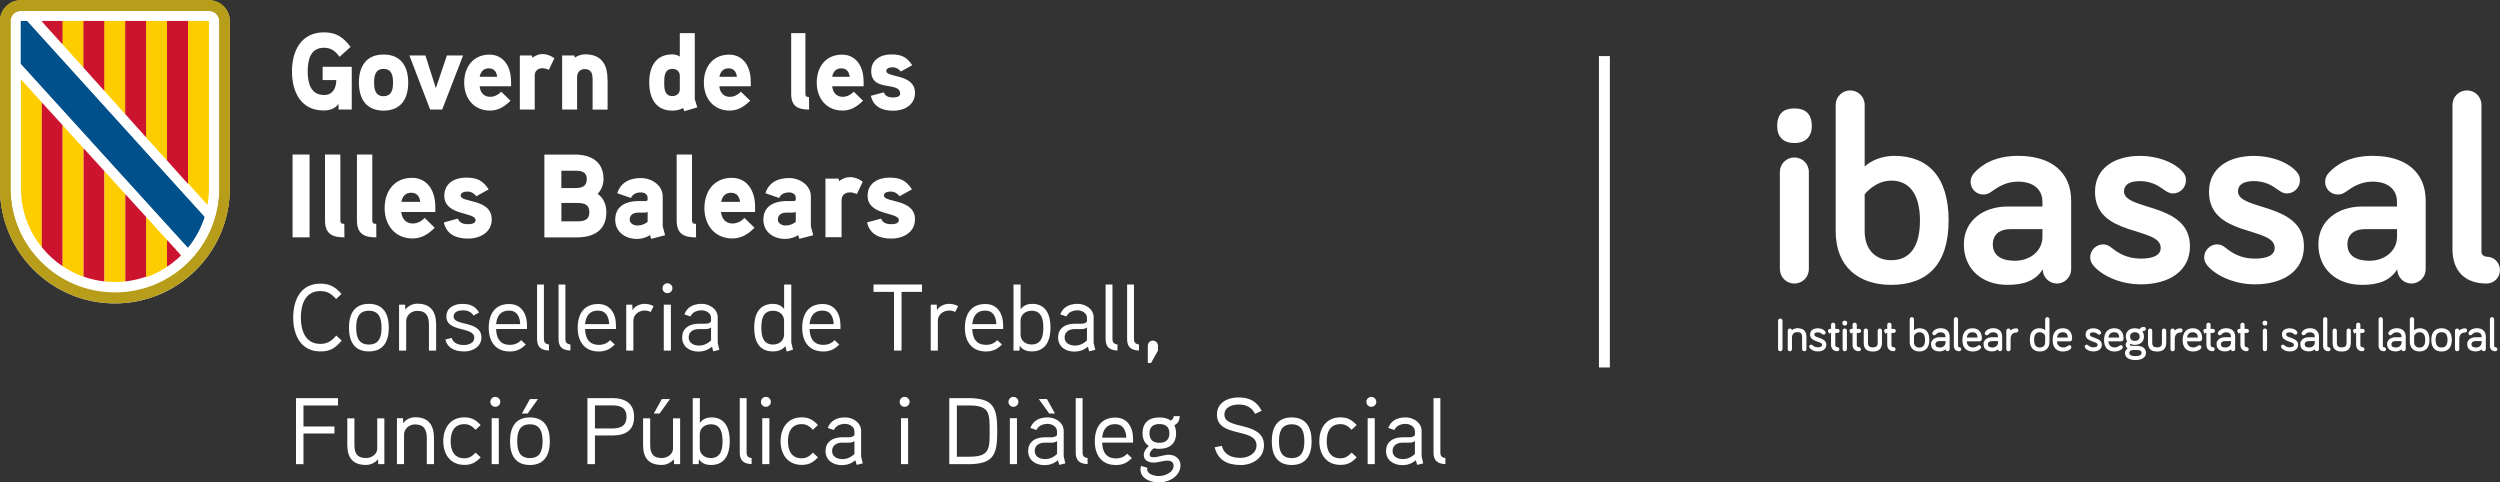 <?xml version="1.0" encoding="UTF-8"?>
<svg id="Capa_2" data-name="Capa 2" xmlns="http://www.w3.org/2000/svg" viewBox="0 0 467.59 90.23">
  <rect x="0" y="0" width="467.59" height="90.23" fill="#333333" stroke="none"/>
  <defs>
    <style>
      .cls-1 {
        fill: #00508b;
      }

      .cls-2 {
        fill: #b89d1b;
      }

      .cls-3 {
        stroke: #fff;
        stroke-miterlimit: 10;
        stroke-width: .25px;
      }

      .cls-3, .cls-4 {
        fill: #fff;
      }

      .cls-5 {
        fill: #fecd00;
      }

      .cls-6 {
        fill: #cc142e;
      }
    </style>
  </defs>
  <g id="Capa_1-2" data-name="Capa 1">
    <rect class="cls-4" x="299.06" y="10.49" width="2.04" height="58.24"/>
    <g>
      <path class="cls-3" d="M332.69,65.29v-5.3c0-.08.03-.15.08-.2.05-.06.12-.09.2-.09s.15.03.21.09c.06.06.09.13.09.2v5.3c0,.08-.03.15-.09.2-.06.06-.12.08-.21.08s-.15-.03-.2-.08c-.06-.06-.08-.12-.08-.2Z"/>
      <path class="cls-3" d="M334.5,65.3v-3.46c0-.08.03-.14.08-.19.05-.05.12-.08.2-.08s.14.03.19.08c.05.05.08.12.08.19v.27c.09-.17.23-.31.43-.43.2-.11.44-.17.7-.17.25,0,.47.03.66.09.19.06.34.14.45.23.11.09.2.21.27.35.07.14.12.27.14.4.02.13.04.28.04.44v2.28c0,.08-.03.14-.08.19s-.12.08-.19.08-.14-.03-.2-.08c-.05-.05-.08-.12-.08-.19v-2.17c0-.18-.01-.33-.04-.46-.03-.13-.08-.25-.15-.35-.07-.11-.18-.19-.31-.24-.14-.05-.31-.08-.51-.08-.76,0-1.14.4-1.14,1.2v2.11c0,.08-.03.14-.08.19s-.12.08-.19.08-.14-.03-.2-.08c-.05-.05-.08-.12-.08-.19Z"/>
      <path class="cls-3" d="M338.51,64.83c0-.07.02-.13.07-.17.05-.05.11-.07.17-.07s.13.03.19.08c.28.28.64.42,1.08.42.27,0,.48-.05.65-.15.17-.1.25-.25.25-.46,0-.11-.03-.2-.1-.28-.06-.08-.15-.15-.25-.2s-.23-.1-.36-.14c-.13-.05-.27-.09-.41-.14s-.28-.11-.41-.17-.25-.14-.36-.22-.19-.19-.25-.32c-.06-.13-.1-.28-.1-.45,0-.34.12-.59.36-.77.24-.17.56-.26.94-.26.59,0,1.02.18,1.29.54.04.06.06.11.06.16,0,.07-.02.13-.07.17-.05.05-.11.07-.18.07s-.13-.02-.18-.07c-.12-.12-.26-.21-.4-.27-.14-.06-.32-.09-.53-.09-.22,0-.4.04-.54.12-.14.08-.21.21-.21.4,0,.11.03.2.09.29.06.08.15.15.25.21s.22.1.36.15.27.1.41.14c.14.05.27.11.41.17.14.07.26.14.36.22.11.08.19.18.26.31s.1.27.1.43c0,.25-.07.46-.2.63-.13.17-.3.3-.52.38-.21.08-.46.12-.74.12-.32,0-.61-.06-.87-.19-.26-.12-.46-.27-.58-.43-.04-.06-.06-.11-.06-.16Z"/>
      <path class="cls-3" d="M342.09,62.07s-.07-.11-.07-.18.02-.13.07-.18c.05-.05.11-.07.18-.07h.33v-.9c0-.07.03-.14.08-.19s.12-.08.19-.08.14.03.19.08.08.12.08.19v.9h.56c.07,0,.13.02.18.07.05.05.07.11.07.18s-.02.13-.07.18c-.05.05-.11.07-.18.07h-.56v2.35c0,.18.04.32.14.42.09.1.21.15.36.15.08,0,.14.02.19.07.05.05.08.11.08.18s-.03.13-.08.18c-.05.05-.11.07-.19.07-.33,0-.59-.1-.77-.3-.18-.2-.27-.46-.27-.78v-2.35h-.33c-.07,0-.13-.02-.18-.07Z"/>
      <path class="cls-3" d="M344.71,60.44c0-.22.11-.34.33-.34s.32.11.32.34c0,.1-.03.18-.08.24-.06.06-.13.09-.24.09s-.18-.03-.24-.09c-.06-.06-.09-.14-.09-.24ZM344.76,65.3v-3.46c0-.08.03-.14.08-.19.05-.05.12-.08.2-.08s.14.03.19.08.08.12.08.19v3.46c0,.08-.03.14-.08.19-.05.05-.12.08-.19.08s-.14-.03-.2-.08c-.05-.05-.08-.12-.08-.19Z"/>
      <path class="cls-3" d="M346.11,62.07s-.07-.11-.07-.18.02-.13.07-.18c.05-.05.11-.07.18-.07h.33v-.9c0-.07.03-.14.08-.19s.12-.08.19-.08.14.03.19.08.08.12.08.19v.9h.56c.07,0,.13.02.18.07.05.05.07.11.07.18s-.02.13-.07.18c-.05.05-.11.07-.18.07h-.56v2.35c0,.18.04.32.14.42.09.1.21.15.36.15.08,0,.14.02.19.07.05.05.08.11.08.18s-.03.13-.08.18c-.05.05-.11.07-.19.07-.33,0-.59-.1-.77-.3-.18-.2-.27-.46-.27-.78v-2.35h-.33c-.07,0-.13-.02-.18-.07Z"/>
      <path class="cls-3" d="M348.71,64.07v-2.23c0-.08.03-.14.08-.19s.12-.08.19-.08.14.03.19.08c.05.05.08.12.08.19v2.23c0,.15.01.28.04.4s.08.22.15.32c.07.1.18.18.32.23s.32.08.52.08.38-.03.53-.08c.14-.05.25-.13.32-.23.07-.1.12-.21.15-.32.03-.11.04-.25.04-.4v-2.23c0-.08.03-.14.08-.19s.12-.08.2-.08c.07,0,.13.03.19.08.05.05.08.12.08.19v2.23c0,.17-.01.33-.04.47-.02.14-.07.28-.14.42-.07.14-.16.25-.27.35-.11.09-.27.17-.46.23-.19.06-.42.08-.67.08s-.48-.03-.67-.08c-.19-.06-.34-.13-.46-.23-.12-.09-.21-.21-.28-.35-.07-.14-.12-.28-.14-.42-.02-.14-.04-.3-.04-.47Z"/>
      <path class="cls-3" d="M352.6,62.07s-.07-.11-.07-.18.02-.13.07-.18c.05-.05.11-.07.18-.07h.33v-.9c0-.07.03-.14.08-.19s.12-.08.19-.08.14.03.19.08.08.12.08.19v.9h.56c.07,0,.13.02.18.07.05.05.07.11.07.18s-.02.13-.07.18c-.05.05-.11.07-.18.07h-.56v2.35c0,.18.04.32.14.42.09.1.21.15.36.15.08,0,.14.02.19.07.05.05.08.11.08.18s-.03.13-.08.18c-.05.05-.11.07-.19.07-.33,0-.59-.1-.77-.3-.18-.2-.27-.46-.27-.78v-2.35h-.33c-.07,0-.13-.02-.18-.07Z"/>
      <path class="cls-3" d="M357.31,63.94v-4.23c0-.08.03-.14.08-.19.05-.05.12-.08.2-.08s.14.03.19.08c.05.05.08.12.08.19v2.36c.11-.15.26-.28.47-.39.21-.11.44-.16.69-.16,1.14,0,1.71.68,1.71,2.04,0,.69-.15,1.2-.45,1.54s-.73.51-1.29.51c-.5,0-.91-.14-1.21-.43-.31-.29-.46-.71-.46-1.25ZM357.85,63.94c0,.39.1.69.31.89.2.2.48.3.82.3.8,0,1.2-.52,1.2-1.56,0-.52-.1-.91-.31-1.17s-.5-.39-.89-.39c-.15,0-.29.03-.42.08-.13.05-.24.11-.32.19-.08.07-.15.15-.21.22-.06.08-.1.14-.13.19l-.04.08v1.17Z"/>
      <path class="cls-3" d="M361.31,64.4c0-.38.13-.67.4-.88s.63-.32,1.09-.32h1.2v-.23c0-.29-.09-.52-.27-.69-.18-.17-.43-.25-.74-.25-.22,0-.41.03-.56.1s-.29.18-.43.33c-.07.08-.14.12-.22.12-.07,0-.13-.02-.18-.07-.05-.05-.07-.11-.07-.18,0-.05.01-.1.04-.15.13-.2.31-.37.55-.49.24-.12.53-.18.87-.18.49,0,.87.13,1.14.39.27.26.4.61.4,1.06v2.34c0,.07-.03.13-.08.18-.05.05-.12.08-.19.08s-.14-.03-.19-.08c-.05-.05-.08-.11-.08-.18v-.31c-.1.19-.27.35-.49.45s-.47.16-.73.16c-.46,0-.82-.11-1.08-.32-.26-.21-.39-.51-.39-.9ZM361.87,64.4c0,.23.08.41.24.53.16.13.4.19.73.19s.59-.1.82-.29c.23-.19.35-.46.35-.8v-.36h-1.2c-.29,0-.52.06-.69.18s-.25.3-.25.54Z"/>
      <path class="cls-3" d="M365.56,64.58v-4.87c0-.07.03-.14.08-.19.06-.05.12-.08.19-.08.08,0,.14.03.19.08s.08.12.08.19v4.87c0,.33.11.49.34.49.07,0,.13.02.18.07.05.05.08.11.08.18s-.03.13-.08.18c-.05.05-.11.07-.18.07-.29,0-.5-.08-.66-.25-.15-.17-.23-.42-.23-.74Z"/>
      <path class="cls-3" d="M367.17,63.56c0-.65.15-1.16.46-1.51.31-.36.74-.53,1.29-.53.22,0,.42.03.59.08.18.05.32.13.44.22.11.09.21.2.29.31s.14.23.19.36.07.25.09.36c.02.11.03.22.03.33,0,.08,0,.15,0,.19s-.02.1-.04.16c-.02.06-.05.11-.1.14-.05.03-.12.05-.2.05h-2.49c0,.42.11.76.34,1.01.23.25.54.38.94.38.22,0,.41-.03.57-.1.16-.07.31-.15.46-.27.06-.04.11-.05.15-.05.07,0,.13.02.17.07.05.05.07.11.07.18s-.03.13-.09.2c-.06.06-.14.12-.23.19-.09.06-.24.13-.45.19s-.42.1-.65.1c-.59,0-1.04-.17-1.36-.51-.32-.34-.48-.85-.48-1.55ZM367.72,63.25h2.29c0-.17-.02-.32-.05-.45s-.09-.27-.16-.39c-.08-.12-.19-.22-.34-.29s-.33-.1-.54-.1c-.36,0-.65.11-.86.33-.21.22-.32.52-.35.91Z"/>
      <path class="cls-3" d="M371.13,64.4c0-.38.13-.67.4-.88s.63-.32,1.09-.32h1.2v-.23c0-.29-.09-.52-.27-.69-.18-.17-.43-.25-.74-.25-.22,0-.41.03-.56.1s-.29.18-.43.33c-.07.08-.14.12-.22.12-.07,0-.13-.02-.18-.07-.05-.05-.07-.11-.07-.18,0-.05.01-.1.04-.15.13-.2.31-.37.55-.49.24-.12.53-.18.87-.18.49,0,.87.13,1.14.39.27.26.4.61.4,1.06v2.34c0,.07-.03.13-.08.18-.05.05-.12.08-.19.08s-.14-.03-.19-.08c-.05-.05-.08-.11-.08-.18v-.31c-.1.19-.27.35-.49.45s-.47.16-.73.16c-.46,0-.82-.11-1.08-.32-.26-.21-.39-.51-.39-.9ZM371.69,64.4c0,.23.08.41.24.53.16.13.4.19.73.19s.59-.1.82-.29c.23-.19.35-.46.35-.8v-.36h-1.2c-.29,0-.52.06-.69.18s-.25.3-.25.54Z"/>
      <path class="cls-3" d="M375.38,65.3v-3.46c0-.08.03-.14.08-.19.05-.05.12-.08.2-.08s.14.03.19.08c.05.05.08.12.08.19v.37c.09-.2.24-.37.45-.49s.46-.19.74-.19c.07,0,.13.03.19.08.05.05.08.11.08.19s-.03.13-.08.19c-.05.05-.11.08-.19.08-.38,0-.67.12-.88.36s-.31.56-.31.97v1.91c0,.08-.03.14-.08.19s-.12.08-.19.08-.14-.03-.2-.08c-.05-.05-.08-.12-.08-.19Z"/>
      <path class="cls-3" d="M379.78,63.56c0-1.36.57-2.04,1.71-2.04.26,0,.49.05.69.16s.36.24.47.39v-2.36c0-.08.03-.14.08-.19s.12-.08.19-.08.14.03.2.08c.05.05.08.12.08.19v4.23c0,.54-.15.96-.46,1.25-.3.29-.71.43-1.21.43-.56,0-.99-.17-1.29-.51s-.45-.86-.45-1.54ZM380.33,63.56c0,1.04.4,1.56,1.2,1.56.34,0,.62-.1.82-.3.2-.2.3-.5.3-.89v-1.17s-.02-.05-.04-.08c-.02-.03-.06-.09-.12-.18-.07-.09-.14-.16-.22-.23s-.19-.13-.32-.18c-.13-.05-.28-.08-.42-.08-.39,0-.69.13-.9.39s-.31.65-.31,1.17Z"/>
      <path class="cls-3" d="M384.05,63.56c0-.65.15-1.16.46-1.51.31-.36.74-.53,1.29-.53.22,0,.42.03.59.08.18.05.32.13.44.22.11.09.21.2.29.31s.14.23.19.36.07.25.09.36c.02.11.03.22.03.33,0,.08,0,.15,0,.19s-.02.1-.04.16c-.02.06-.05.11-.1.14-.05.03-.12.05-.2.05h-2.49c0,.42.11.76.34,1.01.23.25.54.38.94.38.22,0,.41-.03.57-.1.16-.07.31-.15.46-.27.06-.04.11-.05.15-.05.07,0,.13.02.17.07.05.05.07.11.07.18s-.03.13-.09.2c-.06.06-.14.12-.23.19-.09.06-.24.13-.45.19s-.42.1-.65.1c-.59,0-1.04-.17-1.36-.51-.32-.34-.48-.85-.48-1.55ZM384.61,63.25h2.29c0-.17-.02-.32-.05-.45s-.09-.27-.16-.39c-.08-.12-.19-.22-.34-.29s-.33-.1-.54-.1c-.36,0-.65.11-.86.33-.21.22-.32.52-.35.91Z"/>
      <path class="cls-3" d="M390.04,64.83c0-.07.02-.13.07-.17.05-.05.11-.07.17-.07s.13.03.19.08c.28.28.64.42,1.08.42.27,0,.48-.05.65-.15.17-.1.25-.25.25-.46,0-.11-.03-.2-.1-.28-.06-.08-.15-.15-.25-.2s-.23-.1-.36-.14c-.13-.05-.27-.09-.41-.14s-.28-.11-.41-.17-.25-.14-.36-.22-.19-.19-.25-.32c-.06-.13-.1-.28-.1-.45,0-.34.12-.59.36-.77.24-.17.56-.26.94-.26.59,0,1.02.18,1.29.54.04.06.06.11.06.16,0,.07-.02.13-.07.17-.05.05-.11.07-.18.07s-.13-.02-.18-.07c-.12-.12-.26-.21-.4-.27-.14-.06-.32-.09-.53-.09-.22,0-.4.04-.54.12-.14.08-.21.21-.21.4,0,.11.03.2.09.29.06.08.15.15.25.21s.22.1.36.15.27.1.41.14c.14.05.27.11.41.17.14.07.26.14.36.22.11.08.19.18.26.31s.1.27.1.43c0,.25-.07.46-.2.63-.13.17-.3.3-.52.38-.21.08-.46.12-.74.12-.32,0-.61-.06-.87-.19-.26-.12-.46-.27-.58-.43-.04-.06-.06-.11-.06-.16Z"/>
      <path class="cls-3" d="M393.67,63.56c0-.65.15-1.16.46-1.51.31-.36.74-.53,1.29-.53.22,0,.42.03.59.08.18.05.32.13.44.22.11.09.21.2.29.31s.14.23.19.36.07.25.09.36c.02.11.03.22.03.33,0,.08,0,.15,0,.19s-.02.1-.04.16c-.02.06-.05.11-.1.14-.05.03-.12.05-.2.05h-2.49c0,.42.11.76.34,1.01.23.25.54.38.94.38.22,0,.41-.03.57-.1.16-.07.31-.15.46-.27.06-.04.11-.05.15-.05.07,0,.13.02.17.07.05.05.07.11.07.18s-.03.13-.09.2c-.06.06-.14.12-.23.19-.09.06-.24.13-.45.19s-.42.1-.65.1c-.59,0-1.04-.17-1.36-.51-.32-.34-.48-.85-.48-1.55ZM394.22,63.25h2.29c0-.17-.02-.32-.05-.45s-.09-.27-.16-.39c-.08-.12-.19-.22-.34-.29s-.33-.1-.54-.1c-.36,0-.65.11-.86.33-.21.22-.32.52-.35.91Z"/>
      <path class="cls-3" d="M397.58,66.03c0-.19.06-.36.17-.51.12-.15.27-.27.48-.35-.16-.05-.29-.14-.39-.26-.1-.12-.15-.27-.15-.43,0-.24.12-.44.35-.6-.21-.26-.31-.57-.31-.93,0-.44.14-.79.42-1.04.28-.26.67-.39,1.16-.39.36,0,.67.07.91.21.08-.15.18-.26.29-.34.11-.08.27-.12.46-.12.07,0,.13.02.18.07s.07.11.07.18-.02.13-.07.17c-.05.05-.11.07-.18.07-.2,0-.33.09-.41.26.21.25.31.56.31.92,0,.44-.14.79-.42,1.04-.28.26-.66.39-1.15.39-.36,0-.67-.07-.92-.22-.1.08-.15.18-.15.31,0,.24.21.36.63.36h.88c.44,0,.8.1,1.08.29.28.2.42.49.42.87,0,.29-.08.52-.25.71s-.38.32-.65.4c-.27.08-.58.12-.94.12-.19,0-.36-.01-.53-.03-.17-.02-.33-.06-.49-.12-.16-.06-.3-.13-.41-.22-.12-.09-.21-.2-.28-.34-.07-.14-.11-.3-.11-.48ZM398.13,66.03c0,.17.06.3.18.41.12.11.27.19.46.23.18.05.39.07.63.07.37,0,.68-.06.91-.18.24-.12.36-.31.36-.57,0-.43-.31-.65-.94-.65h-.89c-.24.04-.42.12-.54.24s-.18.27-.18.44ZM398.55,62.27c-.18.17-.27.4-.27.68s.09.51.27.68c.18.17.43.25.75.25s.57-.08.75-.25c.18-.17.27-.4.27-.68s-.09-.51-.27-.68c-.18-.17-.43-.26-.75-.26s-.57.09-.75.26Z"/>
      <path class="cls-3" d="M401.88,64.07v-2.23c0-.08.03-.14.08-.19s.12-.08.19-.08.14.03.19.08c.05.05.08.12.08.19v2.23c0,.15.01.28.04.4s.08.22.15.32c.07.1.18.18.32.23s.32.08.52.08.38-.03.53-.08c.14-.05.25-.13.32-.23.07-.1.12-.21.15-.32.03-.11.04-.25.04-.4v-2.23c0-.08.03-.14.08-.19s.12-.08.2-.08c.07,0,.13.03.19.08.05.05.08.12.08.19v2.23c0,.17-.01.33-.04.47-.02.14-.07.28-.14.42-.07.14-.16.25-.27.35-.11.09-.27.17-.46.23-.19.06-.42.08-.67.08s-.48-.03-.67-.08c-.19-.06-.34-.13-.46-.23-.12-.09-.21-.21-.28-.35-.07-.14-.12-.28-.14-.42-.02-.14-.04-.3-.04-.47Z"/>
      <path class="cls-3" d="M406.08,65.3v-3.46c0-.08.03-.14.08-.19.05-.05.12-.08.2-.08s.14.03.19.08c.05.05.08.12.08.19v.37c.09-.2.24-.37.45-.49s.46-.19.74-.19c.07,0,.13.03.19.08.05.05.08.11.08.19s-.03.13-.08.19c-.05.05-.11.08-.19.08-.38,0-.67.12-.88.36s-.31.56-.31.97v1.91c0,.08-.03.14-.08.19s-.12.08-.19.08-.14-.03-.2-.08c-.05-.05-.08-.12-.08-.19Z"/>
      <path class="cls-3" d="M408.37,63.56c0-.65.15-1.16.46-1.51.31-.36.74-.53,1.29-.53.22,0,.42.03.59.08.18.05.32.13.44.22.11.09.21.2.29.31s.14.23.19.36.07.25.09.36c.02.11.03.22.03.33,0,.08,0,.15,0,.19s-.02.1-.04.16c-.02.06-.05.11-.1.14-.05.03-.12.05-.2.05h-2.49c0,.42.11.76.34,1.01.23.25.54.38.94.38.22,0,.41-.03.57-.1.16-.07.31-.15.46-.27.06-.04.11-.05.15-.05.07,0,.13.02.17.07.05.05.07.11.07.18s-.03.13-.09.2c-.06.06-.14.12-.23.19-.09.06-.24.13-.45.19s-.42.1-.65.1c-.59,0-1.04-.17-1.36-.51-.32-.34-.48-.85-.48-1.55ZM408.92,63.25h2.29c0-.17-.02-.32-.05-.45s-.09-.27-.16-.39c-.08-.12-.19-.22-.34-.29s-.33-.1-.54-.1c-.36,0-.65.11-.86.33-.21.22-.32.52-.35.91Z"/>
      <path class="cls-3" d="M412.29,62.07s-.07-.11-.07-.18.02-.13.07-.18c.05-.05.11-.07.18-.07h.33v-.9c0-.07.03-.14.08-.19s.12-.08.19-.08.14.03.19.08.08.12.08.19v.9h.56c.07,0,.13.02.18.07.05.05.07.11.07.18s-.02.13-.07.18c-.05.05-.11.07-.18.07h-.56v2.35c0,.18.04.32.14.42.09.1.21.15.36.15.08,0,.14.02.19.07.05.05.08.11.08.18s-.03.13-.08.18c-.05.05-.11.07-.19.07-.33,0-.59-.1-.77-.3-.18-.2-.27-.46-.27-.78v-2.35h-.33c-.07,0-.13-.02-.18-.07Z"/>
      <path class="cls-3" d="M414.71,64.4c0-.38.13-.67.4-.88s.63-.32,1.09-.32h1.2v-.23c0-.29-.09-.52-.27-.69-.18-.17-.43-.25-.74-.25-.22,0-.41.03-.56.1s-.29.18-.43.33c-.07.08-.14.12-.22.12-.07,0-.13-.02-.18-.07-.05-.05-.07-.11-.07-.18,0-.05.01-.1.04-.15.13-.2.31-.37.55-.49.24-.12.53-.18.87-.18.49,0,.87.13,1.14.39.27.26.4.61.4,1.06v2.34c0,.07-.03.13-.08.18-.05.05-.12.08-.19.08s-.14-.03-.19-.08c-.05-.05-.08-.11-.08-.18v-.31c-.1.19-.27.35-.49.45s-.47.16-.73.16c-.46,0-.82-.11-1.08-.32-.26-.21-.39-.51-.39-.9ZM415.27,64.4c0,.23.08.41.24.53.16.13.4.19.73.19s.59-.1.82-.29c.23-.19.35-.46.35-.8v-.36h-1.2c-.29,0-.52.06-.69.18s-.25.3-.25.54Z"/>
      <path class="cls-3" d="M418.65,62.07s-.07-.11-.07-.18.02-.13.07-.18c.05-.05.11-.07.18-.07h.33v-.9c0-.07.03-.14.08-.19s.12-.08.19-.08.14.03.19.08.08.12.08.19v.9h.56c.07,0,.13.02.18.07.05.05.07.11.07.18s-.02.13-.07.18c-.05.05-.11.07-.18.07h-.56v2.35c0,.18.04.32.14.42.09.1.21.15.36.15.08,0,.14.02.19.07.05.05.08.11.08.18s-.03.13-.08.18c-.05.05-.11.07-.19.07-.33,0-.59-.1-.77-.3-.18-.2-.27-.46-.27-.78v-2.35h-.33c-.07,0-.13-.02-.18-.07Z"/>
      <path class="cls-3" d="M423.3,60.44c0-.22.11-.34.33-.34s.32.11.32.34c0,.1-.03.18-.08.24-.06.06-.13.09-.24.09s-.18-.03-.24-.09c-.06-.06-.09-.14-.09-.24ZM423.35,65.3v-3.46c0-.08.03-.14.08-.19.05-.05.12-.08.2-.08s.14.03.19.08.08.12.08.19v3.46c0,.08-.03.14-.08.19-.05.05-.12.08-.19.08s-.14-.03-.2-.08c-.05-.05-.08-.12-.08-.19Z"/>
      <path class="cls-3" d="M426.76,64.83c0-.07.02-.13.07-.17.05-.05.11-.07.17-.07s.13.03.19.08c.28.28.64.42,1.08.42.27,0,.48-.05.65-.15.17-.1.25-.25.25-.46,0-.11-.03-.2-.1-.28-.06-.08-.15-.15-.25-.2s-.23-.1-.36-.14c-.13-.05-.27-.09-.41-.14s-.28-.11-.41-.17-.25-.14-.36-.22-.19-.19-.25-.32c-.06-.13-.1-.28-.1-.45,0-.34.12-.59.36-.77.24-.17.56-.26.94-.26.59,0,1.02.18,1.29.54.04.06.06.11.06.16,0,.07-.02.13-.07.17-.05.05-.11.07-.18.07s-.13-.02-.18-.07c-.12-.12-.26-.21-.4-.27-.14-.06-.32-.09-.53-.09-.22,0-.4.04-.54.12-.14.08-.21.21-.21.4,0,.11.03.2.09.29.06.08.15.15.25.21s.22.1.36.15.27.1.41.14c.14.05.27.11.41.17.14.07.26.14.36.22.11.08.19.18.26.31s.1.27.1.43c0,.25-.07.46-.2.63-.13.17-.3.3-.52.38-.21.08-.46.12-.74.12-.32,0-.61-.06-.87-.19-.26-.12-.46-.27-.58-.43-.04-.06-.06-.11-.06-.16Z"/>
      <path class="cls-3" d="M430.38,64.4c0-.38.13-.67.4-.88s.63-.32,1.09-.32h1.2v-.23c0-.29-.09-.52-.27-.69-.18-.17-.43-.25-.74-.25-.22,0-.41.03-.56.1s-.29.18-.43.33c-.07.08-.14.12-.22.12-.07,0-.13-.02-.18-.07-.05-.05-.07-.11-.07-.18,0-.05.01-.1.04-.15.13-.2.31-.37.55-.49.24-.12.53-.18.87-.18.49,0,.87.13,1.14.39.27.26.4.61.4,1.06v2.34c0,.07-.03.13-.08.18-.05.05-.12.08-.19.08s-.14-.03-.19-.08c-.05-.05-.08-.11-.08-.18v-.31c-.1.19-.27.35-.49.45s-.47.16-.73.16c-.46,0-.82-.11-1.08-.32-.26-.21-.39-.51-.39-.9ZM430.94,64.4c0,.23.08.41.24.53.16.13.4.19.73.19s.59-.1.82-.29c.23-.19.35-.46.35-.8v-.36h-1.2c-.29,0-.52.06-.69.18s-.25.3-.25.54Z"/>
      <path class="cls-3" d="M434.63,64.58v-4.87c0-.07.03-.14.08-.19.06-.05.12-.08.19-.08.08,0,.14.03.19.08s.08.12.08.19v4.87c0,.33.11.49.34.49.07,0,.13.02.18.07.05.05.08.11.08.18s-.03.13-.08.18c-.05.05-.11.07-.18.07-.29,0-.5-.08-.66-.25-.15-.17-.23-.42-.23-.74Z"/>
      <path class="cls-3" d="M436.41,64.07v-2.23c0-.08.03-.14.08-.19s.12-.08.19-.08.14.03.19.08c.05.05.08.12.08.19v2.23c0,.15.01.28.04.4s.08.22.15.32c.07.1.18.18.32.23s.32.08.52.08.38-.03.53-.08c.14-.05.25-.13.32-.23.07-.1.12-.21.15-.32.03-.11.04-.25.04-.4v-2.23c0-.08.03-.14.08-.19s.12-.08.2-.08c.07,0,.13.03.19.08.05.05.08.12.08.19v2.23c0,.17-.01.33-.04.47-.02.14-.07.28-.14.42-.07.14-.16.25-.27.35-.11.09-.27.17-.46.23-.19.06-.42.08-.67.08s-.48-.03-.67-.08c-.19-.06-.34-.13-.46-.23-.12-.09-.21-.21-.28-.35-.07-.14-.12-.28-.14-.42-.02-.14-.04-.3-.04-.47Z"/>
      <path class="cls-3" d="M440.3,62.07s-.07-.11-.07-.18.02-.13.07-.18c.05-.05.11-.07.18-.07h.33v-.9c0-.07.03-.14.08-.19s.12-.08.19-.08.14.03.19.08.08.12.08.19v.9h.56c.07,0,.13.02.18.07.05.05.07.11.07.18s-.02.13-.07.18c-.05.05-.11.07-.18.07h-.56v2.35c0,.18.04.32.14.42.09.1.21.15.36.15.08,0,.14.02.19.07.05.05.08.11.08.18s-.03.13-.08.18c-.05.05-.11.07-.19.07-.33,0-.59-.1-.77-.3-.18-.2-.27-.46-.27-.78v-2.35h-.33c-.07,0-.13-.02-.18-.07Z"/>
      <path class="cls-3" d="M445.01,64.58v-4.87c0-.07.03-.14.08-.19.06-.05.12-.08.19-.08.08,0,.14.03.19.08s.08.12.08.19v4.87c0,.33.11.49.34.49.07,0,.13.02.18.07.05.05.08.11.08.18s-.03.13-.08.18c-.05.05-.11.07-.18.07-.29,0-.5-.08-.66-.25-.15-.17-.23-.42-.23-.74Z"/>
      <path class="cls-3" d="M446.61,64.4c0-.38.13-.67.4-.88s.63-.32,1.09-.32h1.2v-.23c0-.29-.09-.52-.27-.69-.18-.17-.43-.25-.74-.25-.22,0-.41.03-.56.1s-.29.18-.43.33c-.07.08-.14.12-.22.12-.07,0-.13-.02-.18-.07-.05-.05-.07-.11-.07-.18,0-.05.01-.1.04-.15.13-.2.31-.37.55-.49.24-.12.53-.18.87-.18.49,0,.87.13,1.14.39.27.26.4.61.4,1.06v2.34c0,.07-.03.13-.08.18-.05.05-.12.08-.19.08s-.14-.03-.19-.08c-.05-.05-.08-.11-.08-.18v-.31c-.1.19-.27.35-.49.45s-.47.16-.73.16c-.46,0-.82-.11-1.08-.32-.26-.21-.39-.51-.39-.9ZM447.16,64.4c0,.23.08.41.24.53.16.13.4.19.73.19s.59-.1.82-.29c.23-.19.35-.46.35-.8v-.36h-1.2c-.29,0-.52.06-.69.18s-.25.3-.25.54Z"/>
      <path class="cls-3" d="M450.85,63.94v-4.23c0-.08.03-.14.08-.19.05-.05.12-.08.2-.08s.14.03.19.08c.05.05.08.12.08.19v2.36c.11-.15.26-.28.47-.39.21-.11.44-.16.69-.16,1.14,0,1.71.68,1.71,2.04,0,.69-.15,1.2-.45,1.54s-.73.51-1.29.51c-.5,0-.91-.14-1.21-.43-.31-.29-.46-.71-.46-1.25ZM451.4,63.94c0,.39.1.69.31.89.2.2.48.3.82.3.8,0,1.2-.52,1.2-1.56,0-.52-.1-.91-.31-1.17s-.5-.39-.89-.39c-.15,0-.29.03-.42.08-.13.05-.24.11-.32.19-.08.07-.15.15-.21.22-.06.08-.1.14-.13.19l-.04.08v1.17Z"/>
      <path class="cls-3" d="M455.34,65.1c-.32-.34-.47-.86-.47-1.54s.16-1.19.47-1.53.75-.51,1.32-.51,1.01.17,1.32.51.47.85.47,1.53-.16,1.2-.47,1.54c-.31.34-.75.52-1.32.52s-1-.17-1.32-.52ZM455.42,63.56c0,1.04.41,1.56,1.24,1.56s1.24-.52,1.24-1.56-.41-1.55-1.24-1.55-1.24.52-1.24,1.55Z"/>
      <path class="cls-3" d="M459.3,65.3v-3.46c0-.08.03-.14.08-.19.05-.05.12-.08.2-.08s.14.03.19.08c.05.05.08.12.08.19v.37c.09-.2.24-.37.45-.49s.46-.19.74-.19c.07,0,.13.03.19.08.05.05.08.11.08.19s-.03.13-.08.19c-.05.05-.11.08-.19.08-.38,0-.67.12-.88.36s-.31.56-.31.97v1.91c0,.08-.03.14-.08.19s-.12.08-.19.08-.14-.03-.2-.08c-.05-.05-.08-.12-.08-.19Z"/>
      <path class="cls-3" d="M461.59,64.4c0-.38.13-.67.4-.88s.63-.32,1.09-.32h1.2v-.23c0-.29-.09-.52-.27-.69-.18-.17-.43-.25-.74-.25-.22,0-.41.03-.56.1s-.29.18-.43.33c-.07.08-.14.12-.22.12-.07,0-.13-.02-.18-.07-.05-.05-.07-.11-.07-.18,0-.05.01-.1.04-.15.13-.2.31-.37.55-.49.24-.12.53-.18.87-.18.49,0,.87.13,1.14.39.27.26.4.61.4,1.06v2.34c0,.07-.03.13-.08.18-.05.05-.12.08-.19.08s-.14-.03-.19-.08c-.05-.05-.08-.11-.08-.18v-.31c-.1.19-.27.35-.49.45s-.47.16-.73.16c-.46,0-.82-.11-1.08-.32-.26-.21-.39-.51-.39-.9ZM462.14,64.4c0,.23.08.41.24.53.16.13.4.19.73.19s.59-.1.82-.29c.23-.19.35-.46.35-.8v-.36h-1.2c-.29,0-.52.06-.69.18s-.25.3-.25.54Z"/>
      <path class="cls-3" d="M465.83,64.58v-4.87c0-.07.03-.14.08-.19.06-.05.12-.08.19-.08.08,0,.14.03.19.08s.08.12.08.19v4.87c0,.33.11.49.34.49.07,0,.13.02.18.07.05.05.08.11.08.18s-.03.13-.08.18c-.05.05-.11.07-.18.07-.29,0-.5-.08-.66-.25-.15-.17-.23-.42-.23-.74Z"/>
    </g>
    <g>
      <path class="cls-4" d="M332.4,23.59c0-2.31,1.15-3.31,3.21-3.31s3.26,1,3.26,3.31c0,1.96-1.15,3.16-3.26,3.16s-3.21-1.2-3.21-3.16Z"/>
      <path class="cls-4" d="M338.32,50.32c0,1.5-1.2,2.71-2.71,2.71s-2.71-1.2-2.71-2.71v-18.16c0-1.5,1.2-2.71,2.71-2.71s2.71,1.2,2.71,2.71v18.16Z"/>
      <path class="cls-4" d="M364.46,41.24c0,8.18-3.96,12.04-10.74,12.04-6.07,0-10.38-3.36-10.38-10.03v-23.63c0-1.5,1.2-2.71,2.71-2.71s2.71,1.2,2.71,2.71v11.54c1-1,3.11-2.01,5.52-2.01,6.32,0,10.18,3.91,10.18,12.09ZM348.76,43.25c0,3.46,2.06,5.42,4.97,5.42,3.46,0,5.37-2.51,5.37-7.42s-1.96-7.47-5.37-7.47c-3.01,0-4.97,2.56-4.97,2.56v6.92Z"/>
      <path class="cls-4" d="M372.43,35.88c-.5.35-.9.5-1.5.5-1.3,0-2.36-1.05-2.36-2.36,0-.55.2-1.15.65-1.66,1.4-1.55,3.91-3.21,8.23-3.21,6.22,0,9.93,3.06,9.93,8.38v12.84c0,1.45-1.2,2.66-2.66,2.66s-2.66-1.2-2.66-2.66c-1.35,2.16-3.56,2.91-6.57,2.91-4.92,0-8.18-3.06-8.18-7.58s3.76-7.07,8.13-7.07h6.57v-.9c0-2.26-1.66-3.76-4.57-3.76-2.21,0-3.76,1-5.02,1.91ZM382.01,44.25v-1.4h-5.87c-2.21,0-3.41,1.05-3.41,2.86,0,1.91,1.35,3.06,4.16,3.06,2.66,0,5.12-1.71,5.12-4.51Z"/>
      <path class="cls-4" d="M397.26,35.78c0,3.71,12.34,2.01,12.34,10.28,0,4.72-4.01,7.12-9.18,7.12-4.31,0-7.62-1.96-8.88-3.51-.4-.5-.6-.95-.6-1.55,0-1.3,1.1-2.41,2.41-2.41.5,0,1,.15,1.55.6,1.35,1.1,3.01,2.06,5.52,2.06,2.26,0,3.71-.6,3.71-2.01,0-4.06-12.29-1.96-12.29-10.48,0-4.51,3.76-6.72,8.38-6.72,3.56,0,6.72,1.35,8.13,3.11.3.4.5.75.5,1.5,0,1.3-1.1,2.41-2.41,2.41-.7,0-1.15-.3-1.71-.7-1.1-.8-2.46-1.61-4.51-1.61-1.86,0-2.96.65-2.96,1.91Z"/>
      <path class="cls-4" d="M418.58,35.78c0,3.71,12.34,2.01,12.34,10.28,0,4.72-4.01,7.12-9.18,7.12-4.31,0-7.62-1.96-8.88-3.51-.4-.5-.6-.95-.6-1.55,0-1.3,1.1-2.41,2.41-2.41.5,0,1,.15,1.55.6,1.35,1.1,3.01,2.06,5.52,2.06,2.26,0,3.71-.6,3.71-2.01,0-4.06-12.29-1.96-12.29-10.48,0-4.51,3.76-6.72,8.38-6.72,3.56,0,6.72,1.35,8.13,3.11.3.4.5.75.5,1.5,0,1.3-1.1,2.41-2.41,2.41-.7,0-1.15-.3-1.71-.7-1.1-.8-2.46-1.61-4.51-1.61-1.86,0-2.96.65-2.96,1.91Z"/>
      <path class="cls-4" d="M438.74,35.88c-.5.35-.9.5-1.5.5-1.3,0-2.36-1.05-2.36-2.36,0-.55.2-1.15.65-1.66,1.4-1.55,3.91-3.21,8.23-3.21,6.22,0,9.93,3.06,9.93,8.38v12.84c0,1.45-1.2,2.66-2.66,2.66s-2.66-1.2-2.66-2.66c-1.35,2.16-3.56,2.91-6.57,2.91-4.92,0-8.18-3.06-8.18-7.58s3.76-7.07,8.13-7.07h6.57v-.9c0-2.26-1.65-3.76-4.56-3.76-2.21,0-3.76,1-5.02,1.91ZM448.33,44.25v-1.4h-5.87c-2.21,0-3.41,1.05-3.41,2.86,0,1.91,1.35,3.06,4.16,3.06,2.66,0,5.12-1.71,5.12-4.51Z"/>
      <path class="cls-4" d="M464.12,19.62v27.49c0,.6.6.9.95.9,1.4,0,2.51,1.1,2.51,2.51s-1.1,2.51-2.51,2.51c-3.91,0-6.37-2.21-6.37-6.42v-26.99c0-1.5,1.2-2.71,2.71-2.71s2.71,1.2,2.71,2.71Z"/>
    </g>
    <g>
      <g>
        <g>
          <path class="cls-4" d="M39.07.09H3.91C1.74.09,0,1.84,0,4v31.26c0,11.87,9.62,21.49,21.49,21.49s21.49-9.62,21.49-21.49V4.01c0-2.16-1.74-3.91-3.91-3.91"/>
          <path class="cls-2" d="M39.07.09H3.91C1.75.09,0,1.84,0,4v31.26C0,47.12,9.63,56.74,21.49,56.74s21.49-9.62,21.49-21.49V4.01c0-2.16-1.74-3.91-3.91-3.91M41.03,35.26c0,10.79-8.74,19.53-19.53,19.53S1.96,46.05,1.96,35.26V4.01c0-1.08.88-1.95,1.95-1.95h35.16c1.08,0,1.95.88,1.95,1.95v31.26Z"/>
          <polygon class="cls-6" points="11.72 4.01 7.82 4.01 11.72 8.32 11.72 4.01"/>
          <polygon class="cls-5" points="11.72 7.91 11.72 4.01 15.63 4.01 15.63 12.66 11.72 8.32 11.72 7.91"/>
          <polygon class="cls-6" points="15.63 4.01 19.54 4.01 19.54 17.01 15.63 12.66 15.63 4.01"/>
          <polygon class="cls-5" points="19.54 4.01 23.45 4.01 23.45 21.36 19.54 17.01 19.54 4.01"/>
          <polygon class="cls-6" points="23.45 4.01 27.35 4.01 27.35 25.71 23.45 21.36 23.45 4.01"/>
          <polygon class="cls-5" points="27.35 24.52 27.35 4.01 31.26 4.01 31.26 27.44 31.26 30.04 27.35 25.71 27.35 24.52"/>
          <polygon class="cls-6" points="31.26 4.01 35.17 4.01 35.17 34.39 31.26 30.04 31.26 4.01"/>
          <polygon class="cls-4" points="27.35 37.77 27.4 37.74 27.35 37.68 27.35 37.77"/>
          <path class="cls-5" d="M27.35,51.84c1.39-.49,2.7-1.16,3.91-1.96v-4.87l-3.91-4.29v11.13Z"/>
          <path class="cls-6" d="M31.26,45v4.88c.91-.61,1.77-1.31,2.55-2.07l-2.55-2.81Z"/>
          <path class="cls-1" d="M35.17,46.31c1.35-1.67,2.39-3.58,3.07-5.67l-2.06-2.27L5.05,4.01h-1.15v7.94s30.46,33.53,30.46,33.52l.78.85h.01s0,0,0,0Z"/>
          <path class="cls-2" d="M39.07,0H3.91C1.75,0,0,1.74,0,3.91v31.26C0,47.03,9.63,56.65,21.49,56.65s21.49-9.62,21.49-21.49V3.91c0-2.16-1.74-3.91-3.91-3.91M41.03,35.16c0,10.79-8.74,19.53-19.53,19.53S1.96,45.95,1.96,35.16V3.91c0-1.08.88-1.95,1.95-1.95h35.16c1.08,0,1.95.88,1.95,1.95v31.26Z"/>
          <polygon class="cls-6" points="11.72 3.91 7.82 3.91 11.72 8.22 11.72 3.91"/>
          <polygon class="cls-5" points="11.72 7.81 11.72 3.91 15.63 3.91 15.63 12.57 11.72 8.23 11.72 7.81"/>
          <polygon class="cls-6" points="15.63 3.91 19.54 3.91 19.54 16.91 15.63 12.57 15.63 3.91"/>
          <polygon class="cls-5" points="19.54 3.91 23.45 3.91 23.45 21.26 19.54 16.91 19.54 3.91"/>
          <polygon class="cls-6" points="23.45 3.91 27.35 3.91 27.35 25.61 23.45 21.26 23.45 3.91"/>
          <polygon class="cls-5" points="27.35 24.41 27.35 3.91 31.26 3.91 31.26 27.34 31.26 29.94 27.35 25.61 27.35 24.41"/>
          <polygon class="cls-6" points="31.26 3.91 35.17 3.91 35.17 34.29 31.26 29.94 31.26 3.91"/>
          <path class="cls-5" d="M35.17,34.29V3.91h3.91v31.26c0,1.08-.1,2.13-.28,3.15l-3.63-4.03Z"/>
          <path class="cls-5" d="M3.91,35.19c0,4.19,1.46,8.03,3.91,11.06v-27.1l-3.91-4.32v20.36h0Z"/>
          <path class="cls-6" d="M7.82,19.15v27.09c1.11,1.38,2.43,2.58,3.91,3.57v-26.37l-3.91-4.29Z"/>
          <path class="cls-5" d="M11.72,23.44v26.37c1.21.8,2.51,1.47,3.91,1.96v-24.04l-3.91-4.29h0Z"/>
          <path class="cls-6" d="M15.63,51.74c1.24.44,2.56.75,3.91.89v-20.61l-3.91-4.29v24.01Z"/>
          <path class="cls-5" d="M19.54,49.81v2.82c.64.07,1.29.11,1.95.11s1.31-.04,1.95-.11v-16.32l-3.91-4.29v17.8Z"/>
          <path class="cls-6" d="M27.35,40.6l-3.91-4.29v16.32c1.36-.15,2.66-.45,3.91-.89v-11.13Z"/>
          <polygon class="cls-4" points="27.35 37.67 27.4 37.64 27.35 37.58 27.35 37.67"/>
          <path class="cls-5" d="M27.35,51.74c1.39-.49,2.7-1.16,3.91-1.96v-4.87l-3.91-4.29v11.13Z"/>
          <path class="cls-6" d="M31.26,44.9v4.88c.91-.61,1.77-1.31,2.55-2.07l-2.55-2.81Z"/>
          <path class="cls-1" d="M35.17,46.21c1.35-1.67,2.39-3.58,3.07-5.67l-2.06-2.27L5.05,3.91h-1.15v7.94s30.46,33.53,30.46,33.52l.78.85h.01s0,0,0,0Z"/>
        </g>
        <g>
          <path class="cls-4" d="M60.35,12.48v2.5h2.55c0,1.45-.64,2.79-2.28,2.79-2.57,0-3.07-2.35-3.07-4.42s.47-4.42,3.04-4.42c1.38,0,2.14.65,2.92,1.7l2.06-1.86c-1.36-1.8-2.66-2.72-4.97-2.72-4.3,0-5.99,3.5-5.99,7.3s1.64,7.31,5.9,7.31c1.13,0,2.1-.29,2.81-1.21v1.04h2.47v-8h-5.45ZM76.35,15.45c0-3.01-1.34-5.25-4.61-5.25s-4.61,2.25-4.61,5.25,1.34,5.24,4.61,5.24,4.61-2.23,4.61-5.24M73.51,15.45c0,1.27-.24,2.54-1.77,2.54s-1.77-1.27-1.77-2.54.22-2.56,1.77-2.56,1.77,1.28,1.77,2.56M83.59,10.37l-2.07,6.12-1.95-6.12h-3l3.88,10.11h2.26l3.91-10.11s-3.02,0-3.02,0ZM95.58,15.23c0-2.96-1.52-5.01-4.03-5.01-3.09,0-4.73,2.35-4.73,5.24s1.77,5.22,4.83,5.22c1.54,0,2.69-.72,3.83-1.84l-1.73-1.69c-.5.51-1.21.96-2.07.96-1.21,0-1.87-.86-1.97-1.98h5.88v-.88h0ZM89.72,14.36c.17-.94.7-1.58,1.71-1.58s1.44.67,1.56,1.58h-3.27ZM103.68,10.89c-.72-.51-1.42-.78-2.22-.78-1.07,0-1.87.7-1.87.7l-.1-.43h-2.26v10.11h2.78v-6.32c0-.86.52-1.41,1.46-1.41.39,0,.8.12,1.19.29l1.03-2.15ZM113.62,14.8c0-2.8-1.19-4.64-4.19-4.64-.66,0-1.46.27-1.91.63l-.1-.41h-2.28v10.11h2.8v-6.12c0-.8.57-1.45,1.38-1.45,1.28,0,1.52.84,1.52,1.95v5.63h2.8v-5.69h-.01ZM130.42,20.07c-.04-.14-.47-1.45-.47-1.51V6.2h-2.8v4.38c-.45-.29-.9-.41-1.4-.41-3.17,0-4.32,2.41-4.32,5.24s1.13,5.28,4.32,5.28c.7,0,1.42-.14,2.02-.49l.21.6,2.45-.72h0ZM127.15,16.68c0,.8-.6,1.29-1.38,1.29-1.5,0-1.54-1.43-1.54-2.53s.04-2.56,1.54-2.56c.78,0,1.38.49,1.38,1.29v2.52h0ZM140.41,15.23c0-2.96-1.52-5.01-4.03-5.01-3.09,0-4.73,2.35-4.73,5.24s1.77,5.22,4.83,5.22c1.54,0,2.69-.72,3.83-1.84l-1.73-1.69c-.5.51-1.21.96-2.07.96-1.21,0-1.87-.86-1.97-1.98h5.88v-.88h0ZM134.56,14.36c.17-.94.7-1.58,1.71-1.58s1.44.67,1.56,1.58h-3.27ZM151.32,18.15c-.47,0-.68-.12-.68-.61V6.2h-2.66v11.38c0,2.29,1.23,2.91,3.35,2.91l-.02-2.33h0ZM161.52,15.23c0-2.96-1.52-5.01-4.03-5.01-3.09,0-4.73,2.35-4.73,5.24s1.77,5.22,4.83,5.22c1.54,0,2.69-.72,3.83-1.84l-1.73-1.69c-.5.51-1.21.96-2.07.96-1.21,0-1.87-.86-1.97-1.98h5.88v-.88h0ZM155.65,14.36c.17-.94.7-1.58,1.71-1.58s1.44.67,1.56,1.58h-3.27ZM171.14,17.39c0-3.64-5.37-2.82-5.37-4.11,0-.6.76-.7,1.19-.7.6,0,1.17.32,1.52.8l2.14-1.18c-1.03-1.56-2.02-2.02-3.93-2.02s-3.74.96-3.74,3.11c0,4.03,5.41,1.82,5.41,4.24,0,.62-.86.7-1.31.7-1.05,0-1.5-.34-1.74-.96l-2.43.65c.5,2.1,2.16,2.79,4.21,2.79s4.05-1.11,4.05-3.29"/>
          <path class="cls-4" d="M57.9,28.9h-3.18v15.49h3.18v-15.49ZM64.39,41.87c-.51,0-.73-.13-.73-.67v-12.29h-2.87v12.34c0,2.48,1.34,3.15,3.63,3.15l-.02-2.53h0ZM70.36,41.87c-.51,0-.73-.13-.73-.67v-12.29h-2.87v12.34c0,2.48,1.34,3.15,3.63,3.15l-.02-2.53h0ZM81.42,38.69c0-3.22-1.64-5.43-4.36-5.43-3.34,0-5.12,2.55-5.12,5.68s1.92,5.66,5.23,5.66c1.67,0,2.91-.78,4.14-2l-1.87-1.84c-.53.55-1.31,1.04-2.25,1.04-1.31,0-2.02-.93-2.14-2.15h6.37v-.95h0ZM75.08,37.76c.18-1.02.75-1.71,1.84-1.71s1.56.73,1.69,1.71h-3.54ZM91.97,41.04c0-3.95-5.81-3.07-5.81-4.46,0-.65.83-.75,1.29-.75.65,0,1.27.36,1.64.87l2.31-1.28c-1.11-1.69-2.18-2.2-4.25-2.2s-4.05,1.04-4.05,3.37c0,3.84,5.85,2.99,5.85,4.59,0,.67-.93.75-1.42.75-1.13,0-1.62-.37-1.89-1.04l-2.63.71c.53,2.28,2.33,3.02,4.57,3.02s4.39-1.2,4.39-3.57M113.41,39.67c0-1.34-.51-2.66-1.64-3.42.73-.71,1.11-1.75,1.11-2.77,0-3.29-2.38-4.57-5.36-4.57h-5.7v15.49h6.05c3.14,0,5.54-1.28,5.54-4.72M109.75,33.5c0,1.44-1.01,1.67-2.2,1.67h-2.56v-3.24h2.56c1.18,0,2.2.18,2.2,1.57M110.23,39.69c0,1.53-1.09,1.71-2.36,1.71h-2.87v-3.44h2.87c1.27,0,2.36.2,2.36,1.73M123.95,42.33v-5.57c0-2.13-2.09-3.46-4.07-3.46-2.11,0-3.8.84-4.43,2.84l2.56.89c.33-.75,1.03-1.04,1.87-1.04.69,0,1.25.37,1.25,1.02v.31c0,.13-.09.27-.38.29,0,0-.93-.02-1.67,0-2.79.16-4.01,1.49-4.01,3.48,0,2.33,1.92,3.6,4.07,3.6.8,0,1.78-.24,2.43-.73l.22.71,2.61-.67-.45-1.67h0ZM121.13,41.49c-.56.45-1.2.69-1.92.69-.6,0-1.43-.35-1.43-1.08,0-.95.71-1.31,1.54-1.33h1.25c.22,0,.4-.04.56-.16v1.89h0ZM130.16,41.87c-.51,0-.73-.13-.73-.67v-12.29h-2.87v12.34c0,2.48,1.34,3.15,3.63,3.15l-.02-2.53h0ZM141.23,38.69c0-3.22-1.64-5.43-4.36-5.43-3.34,0-5.12,2.55-5.12,5.68s1.92,5.66,5.23,5.66c1.67,0,2.91-.78,4.14-2l-1.87-1.84c-.53.55-1.31,1.04-2.25,1.04-1.31,0-2.02-.93-2.14-2.15h6.37v-.95h0ZM134.89,37.76c.18-1.02.76-1.71,1.84-1.71s1.56.73,1.69,1.71h-3.54ZM151.66,42.33v-5.57c0-2.13-2.09-3.46-4.07-3.46-2.12,0-3.8.84-4.43,2.84l2.56.89c.33-.75,1.03-1.04,1.87-1.04.69,0,1.25.37,1.25,1.02v.31c0,.13-.09.27-.38.29,0,0-.93-.02-1.67,0-2.79.16-4.01,1.49-4.01,3.48,0,2.33,1.92,3.6,4.07,3.6.8,0,1.78-.24,2.43-.73l.22.71,2.61-.67-.45-1.67h0ZM148.84,41.49c-.56.45-1.2.69-1.92.69-.6,0-1.43-.35-1.43-1.08,0-.95.71-1.31,1.54-1.33h1.25c.22,0,.4-.04.56-.16v1.89h0ZM161.37,33.98c-.78-.55-1.54-.85-2.4-.85-1.16,0-2.02.75-2.02.75l-.11-.47h-2.45v10.96h3.01v-6.86c0-.93.55-1.53,1.58-1.53.42,0,.87.13,1.29.31l1.11-2.33h0ZM171.14,41.04c0-3.95-5.81-3.07-5.81-4.46,0-.65.83-.75,1.29-.75.65,0,1.27.36,1.64.87l2.31-1.28c-1.11-1.69-2.18-2.2-4.25-2.2s-4.05,1.04-4.05,3.37c0,3.84,5.85,2.99,5.85,4.59,0,.67-.93.75-1.42.75-1.13,0-1.62-.37-1.9-1.04l-2.63.71c.53,2.28,2.34,3.02,4.57,3.02s4.39-1.2,4.39-3.57"/>
        </g>
      </g>
      <g>
        <path class="cls-4" d="M63.9,63.71c-1.17,1.38-2.1,2.02-3.96,2.02-3.68,0-5.1-3.04-5.1-6.34s1.4-6.34,5.08-6.34c1.77,0,2.84.64,3.95,1.93l-1.01.95c-.81-.92-1.59-1.49-2.94-1.49-2.9,0-3.65,2.63-3.65,4.94s.75,4.94,3.65,4.94c1.36,0,2.16-.6,2.97-1.56l1.01.94h0Z"/>
        <path class="cls-4" d="M68.99,65.73c-2.74,0-3.72-1.91-3.72-4.44s.98-4.46,3.72-4.46,3.73,1.93,3.73,4.46-.99,4.44-3.73,4.44ZM68.99,58.12c-2.02,0-2.37,1.57-2.37,3.17s.35,3.15,2.37,3.15,2.37-1.56,2.37-3.15-.35-3.17-2.37-3.17Z"/>
        <path class="cls-4" d="M81.56,65.57h-1.33v-4.83c0-1.51-.45-2.6-2.21-2.6-1.17,0-2.05.94-2.05,1.87v5.56h-1.33v-8.59h1.13l.04.95c.55-.81,1.49-1.13,2.27-1.13,2.51,0,3.49,1.54,3.49,3.89v4.87h0Z"/>
        <path class="cls-4" d="M86.79,65.73c-1.67,0-3.08-.58-3.49-2.23l1.18-.3c.3.98,1.21,1.33,2.28,1.33.8,0,1.95-.32,1.95-1.36,0-2.16-5.22-.94-5.22-3.98,0-1.63,1.44-2.35,2.99-2.35,1.45,0,2.39.41,3.13,1.61l-1.04.57c-.46-.73-1.17-.98-1.98-.98-.65,0-1.75.18-1.75,1.15,0,1.87,5.2.71,5.2,3.93,0,1.74-1.64,2.62-3.26,2.62h0Z"/>
        <path class="cls-4" d="M98.56,61.54h-5.77c.05,1.74.75,2.96,2.58,2.96.88,0,1.59-.32,2.1-.88l.87.81c-.81.85-1.72,1.31-2.97,1.31-2.73,0-3.96-1.9-3.96-4.44s1.15-4.44,3.83-4.44c2.23,0,3.33,1.74,3.33,4.06v.64h0ZM97.3,60.62c-.07-1.4-.6-2.53-2.12-2.53s-2.25,1.01-2.39,2.53h4.52Z"/>
        <path class="cls-4" d="M102.68,65.56c-1.49-.04-2.23-.67-2.23-2.12v-10.22h1.28v10.22c0,.5.21.92.94.98v1.15Z"/>
        <path class="cls-4" d="M106.7,65.56c-1.49-.04-2.23-.67-2.23-2.12v-10.22h1.28v10.22c0,.5.21.92.94.98v1.15Z"/>
        <path class="cls-4" d="M115.2,61.54h-5.77c.05,1.74.75,2.96,2.58,2.96.88,0,1.59-.32,2.1-.88l.87.81c-.81.85-1.72,1.31-2.97,1.31-2.73,0-3.96-1.9-3.96-4.44s1.15-4.44,3.83-4.44c2.23,0,3.33,1.74,3.33,4.06v.64h0ZM113.94,60.62c-.07-1.4-.6-2.53-2.12-2.53s-2.25,1.01-2.39,2.53h4.52Z"/>
        <path class="cls-4" d="M121.71,58.33c-.35-.14-.75-.25-1.13-.25-1.15,0-2.12.81-2.12,1.9v5.59h-1.33v-8.59h1.13l.04,1.03c.45-.78,1.4-1.18,2.28-1.18.58,0,1.13.14,1.67.42l-.53,1.08h0Z"/>
        <path class="cls-4" d="M124.83,54.84c-.51,0-.92-.42-.92-.92,0-.53.41-.94.92-.94s.94.41.94.94c0,.5-.42.92-.94.92ZM125.48,65.57h-1.33v-8.59h1.33v8.59Z"/>
        <path class="cls-4" d="M134.55,65.43l-1.15.28-.23-.87c-.8.65-1.59.92-2.5.92-1.68,0-3.08-.9-3.08-2.66,0-1.56,1.13-2.5,2.97-2.55.27-.01,1.33,0,1.33,0,.39-.01.8-.05,1.1-.39v-.71c0-.9-.94-1.41-1.75-1.41s-1.72.3-2.09,1.15l-1.15-.39c.53-1.4,1.72-1.97,3.27-1.97,1.45,0,2.97.99,2.97,2.51v4.78l.3,1.29h0ZM132.99,61.27c-.48.27-.67.28-1.03.28h-1.31c-.92.01-1.84.46-1.84,1.56s1.01,1.52,1.9,1.52,1.59-.32,2.28-.95v-2.4h0Z"/>
        <path class="cls-4" d="M147.13,65.75l-.23-1.01c-.6.75-1.49.99-2.3.99-2.73,0-3.54-2.04-3.54-4.46s.87-4.44,3.56-4.44c.65,0,1.52.24,2.04.98v-4.59h1.34v10.83s.3,1.31.32,1.36l-1.18.34ZM146.65,59.99c0-1.15-.92-1.87-2.04-1.87-1.98,0-2.21,1.7-2.21,3.15s.23,3.17,2.2,3.17c1.11,0,2.05-.71,2.05-1.87v-2.57Z"/>
        <path class="cls-4" d="M157.19,61.54h-5.77c.05,1.74.75,2.96,2.58,2.96.88,0,1.59-.32,2.1-.88l.87.81c-.81.85-1.72,1.31-2.97,1.31-2.73,0-3.96-1.9-3.96-4.44s1.15-4.44,3.83-4.44c2.23,0,3.33,1.74,3.33,4.06v.64h0ZM155.93,60.62c-.07-1.4-.6-2.53-2.12-2.53s-2.25,1.01-2.39,2.53h4.52Z"/>
        <path class="cls-4" d="M172.45,54.59h-3.83v10.98h-1.41v-10.98h-3.83v-1.38h9.06v1.38h0Z"/>
        <path class="cls-4" d="M178.66,58.33c-.35-.14-.75-.25-1.13-.25-1.15,0-2.12.81-2.12,1.9v5.59h-1.33v-8.59h1.13l.04,1.03c.45-.78,1.4-1.18,2.28-1.18.58,0,1.13.14,1.67.42l-.53,1.08h0Z"/>
        <path class="cls-4" d="M187.62,61.54h-5.77c.05,1.74.75,2.96,2.58,2.96.88,0,1.59-.32,2.1-.88l.87.81c-.81.85-1.72,1.31-2.97,1.31-2.73,0-3.96-1.9-3.96-4.44s1.15-4.44,3.83-4.44c2.23,0,3.33,1.74,3.33,4.06v.64h0ZM186.36,60.62c-.07-1.4-.6-2.53-2.12-2.53s-2.25,1.01-2.39,2.53h4.52,0Z"/>
        <path class="cls-4" d="M192.95,65.73c-.76,0-1.74-.23-2.23-1.1l-.05.94h-1.11v-12.35h1.33v4.64c.62-.83,1.44-1.03,2.16-1.03,2.62,0,3.43,2.1,3.43,4.44s-.83,4.46-3.52,4.46h0ZM192.93,58.12c-1.11,0-2.05.71-2.05,1.87v2.57c0,1.18.95,1.87,2.05,1.87,1.97,0,2.21-1.74,2.21-3.15s-.25-3.17-2.21-3.17Z"/>
        <path class="cls-4" d="M204.86,65.43l-1.15.28-.23-.87c-.8.65-1.59.92-2.5.92-1.68,0-3.08-.9-3.08-2.66,0-1.56,1.13-2.5,2.97-2.55.27-.01,1.33,0,1.33,0,.39-.01.8-.05,1.1-.39v-.71c0-.9-.94-1.41-1.75-1.41s-1.72.3-2.09,1.15l-1.15-.39c.53-1.4,1.72-1.97,3.27-1.97,1.45,0,2.97.99,2.97,2.51v4.78l.3,1.29h0ZM203.3,61.27c-.48.27-.67.28-1.03.28h-1.31c-.92.01-1.84.46-1.84,1.56s1.01,1.52,1.9,1.52,1.59-.32,2.28-.95v-2.4h0Z"/>
        <path class="cls-4" d="M209.02,65.56c-1.49-.04-2.23-.67-2.23-2.12v-10.22h1.28v10.22c0,.5.21.92.94.98v1.15Z"/>
        <path class="cls-4" d="M213.04,65.56c-1.49-.04-2.23-.67-2.23-2.12v-10.22h1.28v10.22c0,.5.21.92.94.98v1.15Z"/>
        <path class="cls-4" d="M216.59,65.57l-1.31,2.33h-.6v-3.2c0-.55.42-.99.92-.99.57,0,.99.45.99.99v.87Z"/>
        <path class="cls-4" d="M63.22,75.84h-6.46v3.93h5.79v1.31h-5.79v5.74h-1.4v-12.35h7.86v1.38h0Z"/>
        <path class="cls-4" d="M71.88,86.81h-1.13l-.04-.9c-.69.76-1.52,1.05-2.25,1.05-2.46,0-3.5-1.33-3.5-3.73v-4.99h1.33v4.92c0,1.52.42,2.51,2.2,2.51.94,0,2.07-.67,2.07-1.77v-5.66h1.33v8.59h0Z"/>
        <path class="cls-4" d="M81.16,86.81h-1.33v-4.83c0-1.51-.45-2.6-2.21-2.6-1.17,0-2.05.94-2.05,1.87v5.56h-1.33v-8.59h1.13l.04.95c.55-.81,1.49-1.13,2.27-1.13,2.51,0,3.49,1.54,3.49,3.89v4.87h0Z"/>
        <path class="cls-4" d="M88.95,80.39c-.57-.62-1.17-1.06-2.09-1.06-2,0-2.57,1.58-2.57,3.2s.57,3.19,2.57,3.19c.92,0,1.52-.45,2.09-1.06l.95.88c-.9.95-1.68,1.41-3.04,1.41-2.62,0-3.95-1.95-3.95-4.43s1.33-4.46,3.95-4.46c1.36,0,2.16.5,3.04,1.44l-.95.88h0Z"/>
        <path class="cls-4" d="M92.63,76.09c-.51,0-.92-.42-.92-.92,0-.53.41-.94.92-.94s.94.41.94.94c0,.5-.42.92-.94.92ZM93.29,86.81h-1.33v-8.59h1.33v8.59Z"/>
        <path class="cls-4" d="M99.11,86.97c-2.74,0-3.72-1.91-3.72-4.44s.98-4.46,3.72-4.46,3.73,1.93,3.73,4.46-.99,4.44-3.73,4.44ZM99.11,79.36c-2.02,0-2.37,1.57-2.37,3.17s.35,3.15,2.37,3.15,2.37-1.56,2.37-3.15-.35-3.17-2.37-3.17ZM100.62,74.64l-1.93,2.71h-1.08l1.51-2.71h1.51,0Z"/>
        <path class="cls-4" d="M114.54,81.45h-3.26v5.36h-1.41v-12.35h4.64c2.37,0,4.09.95,4.09,3.5s-1.61,3.49-4.06,3.49h0ZM114.47,75.82h-3.19v4.32h3.19c1.47,0,2.71-.39,2.71-2.18s-1.26-2.14-2.71-2.14h0Z"/>
        <path class="cls-4" d="M127.2,86.81h-1.13l-.04-.9c-.69.76-1.52,1.05-2.25,1.05-2.46,0-3.5-1.33-3.5-3.73v-4.99h1.33v4.92c0,1.52.42,2.51,2.2,2.51.94,0,2.07-.67,2.07-1.77v-5.66h1.33v8.59h0ZM125.31,74.64l-1.95,2.71h-1.08l1.51-2.71h1.52,0Z"/>
        <path class="cls-4" d="M132.96,86.97c-.76,0-1.74-.23-2.23-1.1l-.05.94h-1.11v-12.35h1.33v4.64c.62-.83,1.44-1.03,2.16-1.03,2.62,0,3.43,2.1,3.43,4.44s-.83,4.46-3.52,4.46h0ZM132.93,79.36c-1.11,0-2.05.71-2.05,1.87v2.57c0,1.18.95,1.87,2.05,1.87,1.97,0,2.21-1.74,2.21-3.15s-.24-3.17-2.21-3.17Z"/>
        <path class="cls-4" d="M140.59,86.8c-1.49-.04-2.23-.67-2.23-2.12v-10.22h1.28v10.22c0,.5.21.92.94.98v1.15Z"/>
        <path class="cls-4" d="M143.24,76.09c-.52,0-.92-.42-.92-.92,0-.53.41-.94.92-.94s.94.41.94.94c0,.5-.42.92-.94.92ZM143.9,86.81h-1.33v-8.59h1.33v8.59Z"/>
        <path class="cls-4" d="M152.04,80.39c-.57-.62-1.17-1.06-2.09-1.06-2,0-2.57,1.58-2.57,3.2s.57,3.19,2.57,3.19c.92,0,1.52-.45,2.09-1.06l.95.88c-.9.95-1.68,1.41-3.04,1.41-2.62,0-3.95-1.95-3.95-4.43s1.33-4.46,3.95-4.46c1.36,0,2.16.5,3.04,1.44l-.95.88h0Z"/>
        <path class="cls-4" d="M161.37,86.67l-1.15.28-.23-.87c-.8.65-1.59.92-2.5.92-1.68,0-3.08-.9-3.08-2.66,0-1.56,1.13-2.5,2.97-2.55.27-.01,1.33,0,1.33,0,.39-.01.8-.05,1.1-.39v-.71c0-.9-.94-1.41-1.75-1.41s-1.72.3-2.09,1.15l-1.15-.39c.53-1.4,1.72-1.97,3.27-1.97,1.45,0,2.97.99,2.97,2.51v4.78l.3,1.29h0ZM159.81,82.51c-.48.27-.67.28-1.03.28h-1.31c-.92.01-1.84.46-1.84,1.56s1.01,1.52,1.9,1.52,1.59-.32,2.28-.95v-2.4Z"/>
        <path class="cls-4" d="M169.19,76.09c-.52,0-.92-.42-.92-.92,0-.53.41-.94.92-.94s.94.41.94.94c0,.5-.42.92-.94.92ZM169.85,86.81h-1.33v-8.59h1.33v8.59Z"/>
        <path class="cls-4" d="M181.07,86.81h-3.52v-12.35h3.52c4.87,0,5.45,1.86,5.45,6.18s-.58,6.18-5.45,6.18h0ZM184.64,76.99c-.5-.81-1.49-1.15-3.32-1.15h-2.35v9.58h2.35c1.84,0,2.84-.34,3.32-1.17.48-.78.46-2.1.46-3.61s.01-2.84-.46-3.65Z"/>
        <path class="cls-4" d="M189.54,76.09c-.51,0-.92-.42-.92-.92,0-.53.41-.94.92-.94s.94.41.94.94c0,.5-.42.92-.94.92ZM190.21,86.81h-1.33v-8.59h1.33v8.59Z"/>
        <path class="cls-4" d="M199.26,86.67l-1.15.28-.23-.87c-.8.65-1.59.92-2.5.92-1.68,0-3.08-.9-3.08-2.66,0-1.56,1.13-2.5,2.97-2.55.27-.01,1.33,0,1.33,0,.39-.01.8-.05,1.1-.39v-.71c0-.9-.94-1.41-1.75-1.41s-1.72.3-2.09,1.15l-1.15-.39c.53-1.4,1.72-1.97,3.27-1.97,1.45,0,2.97.99,2.97,2.51v4.78l.3,1.29h0ZM197.71,82.51c-.48.27-.67.28-1.03.28h-1.31c-.92.01-1.84.46-1.84,1.56s1.01,1.52,1.9,1.52,1.59-.32,2.28-.95v-2.4h0ZM197.32,77.34h-1.08l-1.95-2.71h1.52l1.51,2.71h0Z"/>
        <path class="cls-4" d="M203.43,86.8c-1.49-.04-2.23-.67-2.23-2.12v-10.22h1.28v10.22c0,.5.21.92.94.98v1.15Z"/>
        <path class="cls-4" d="M211.92,82.78h-5.77c.05,1.74.75,2.96,2.58,2.96.88,0,1.59-.32,2.1-.88l.87.81c-.81.85-1.72,1.31-2.97,1.31-2.73,0-3.96-1.9-3.96-4.44s1.15-4.44,3.83-4.44c2.23,0,3.33,1.74,3.33,4.06v.64h0ZM210.66,81.86c-.07-1.4-.6-2.53-2.12-2.53s-2.25,1.01-2.39,2.53h4.52,0Z"/>
        <path class="cls-4" d="M216.82,83.96c-.34,0-.6-.04-.98-.12-.42.27-.81.67-.81,1.18,0,.42.32.5.62.5,1.01,0,1.97-.46,2.96-.46,1.22,0,2.18.76,2.18,1.97,0,2-2.09,3.2-3.98,3.2-1.59,0-3.5-.67-3.5-2.43,0-.22.04-.46.11-.67l1.18.37c-.01.09-.04.18-.04.28,0,.87,1.29,1.26,2.14,1.26,1.17,0,2.81-.65,2.81-1.97,0-.64-.58-.92-1.1-.92-.9,0-1.74.37-2.62.37-.94,0-1.86-.41-1.86-1.36,0-.6.32-1.24.94-1.75-.88-.55-1.17-1.47-1.17-2.37,0-1.98,1.17-2.96,3.13-2.96.75,0,1.51.11,2.12.58.37-.18.55-.46.58-.83h1.13c-.04.67-.24,1.33-1.01,1.7.25.57.32,1.05.32,1.52,0,1.93-1.22,2.9-3.17,2.9h.01ZM216.86,79.31c-1.15,0-1.87.53-1.87,1.74s.69,1.77,1.86,1.77,1.87-.57,1.87-1.77-.71-1.74-1.86-1.74Z"/>
        <path class="cls-4" d="M232.01,86.97c-2.51,0-4.25-.98-4.82-3.31l1.34-.27c.42,1.7,1.9,2.25,3.47,2.25,1.36,0,3.01-.73,3.01-2.35,0-3.38-7.4-1.34-7.4-5.74,0-2.21,1.98-3.22,4.02-3.22s3.43.71,4.34,2.5l-1.22.57c-.69-1.28-1.68-1.74-3.12-1.74-1.11,0-2.62.45-2.62,1.9,0,2.94,7.4,1.1,7.4,5.74,0,2.39-2.16,3.68-4.41,3.68h0Z"/>
        <path class="cls-4" d="M241.59,86.97c-2.74,0-3.72-1.91-3.72-4.44s.98-4.46,3.72-4.46,3.73,1.93,3.73,4.46-.99,4.44-3.73,4.44ZM241.59,79.36c-2.02,0-2.37,1.57-2.37,3.17s.35,3.15,2.37,3.15,2.37-1.56,2.37-3.15-.35-3.17-2.37-3.17Z"/>
        <path class="cls-4" d="M252.8,80.39c-.57-.62-1.17-1.06-2.09-1.06-2,0-2.57,1.58-2.57,3.2s.57,3.19,2.57,3.19c.92,0,1.52-.45,2.09-1.06l.95.88c-.9.95-1.68,1.41-3.04,1.41-2.62,0-3.95-1.95-3.95-4.43s1.33-4.46,3.95-4.46c1.36,0,2.16.5,3.04,1.44l-.95.88h0Z"/>
        <path class="cls-4" d="M256.48,76.09c-.51,0-.92-.42-.92-.92,0-.53.41-.94.92-.94s.94.41.94.94c0,.5-.42.92-.94.92ZM257.13,86.81h-1.33v-8.59h1.33v8.59Z"/>
        <path class="cls-4" d="M266.2,86.67l-1.15.28-.23-.87c-.8.65-1.59.92-2.5.92-1.68,0-3.08-.9-3.08-2.66,0-1.56,1.13-2.5,2.97-2.55.27-.01,1.33,0,1.33,0,.39-.01.8-.05,1.1-.39v-.71c0-.9-.94-1.41-1.75-1.41s-1.72.3-2.09,1.15l-1.15-.39c.53-1.4,1.72-1.97,3.27-1.97,1.45,0,2.97.99,2.97,2.51v4.78l.3,1.29h0ZM264.64,82.51c-.48.27-.67.28-1.03.28h-1.31c-.92.01-1.84.46-1.84,1.56s1.01,1.52,1.9,1.52,1.59-.32,2.28-.95v-2.4h0Z"/>
        <path class="cls-4" d="M270.35,86.8c-1.49-.04-2.23-.67-2.23-2.12v-10.22h1.28v10.22c0,.5.21.92.94.98v1.15Z"/>
      </g>
    </g>
  </g>
</svg>